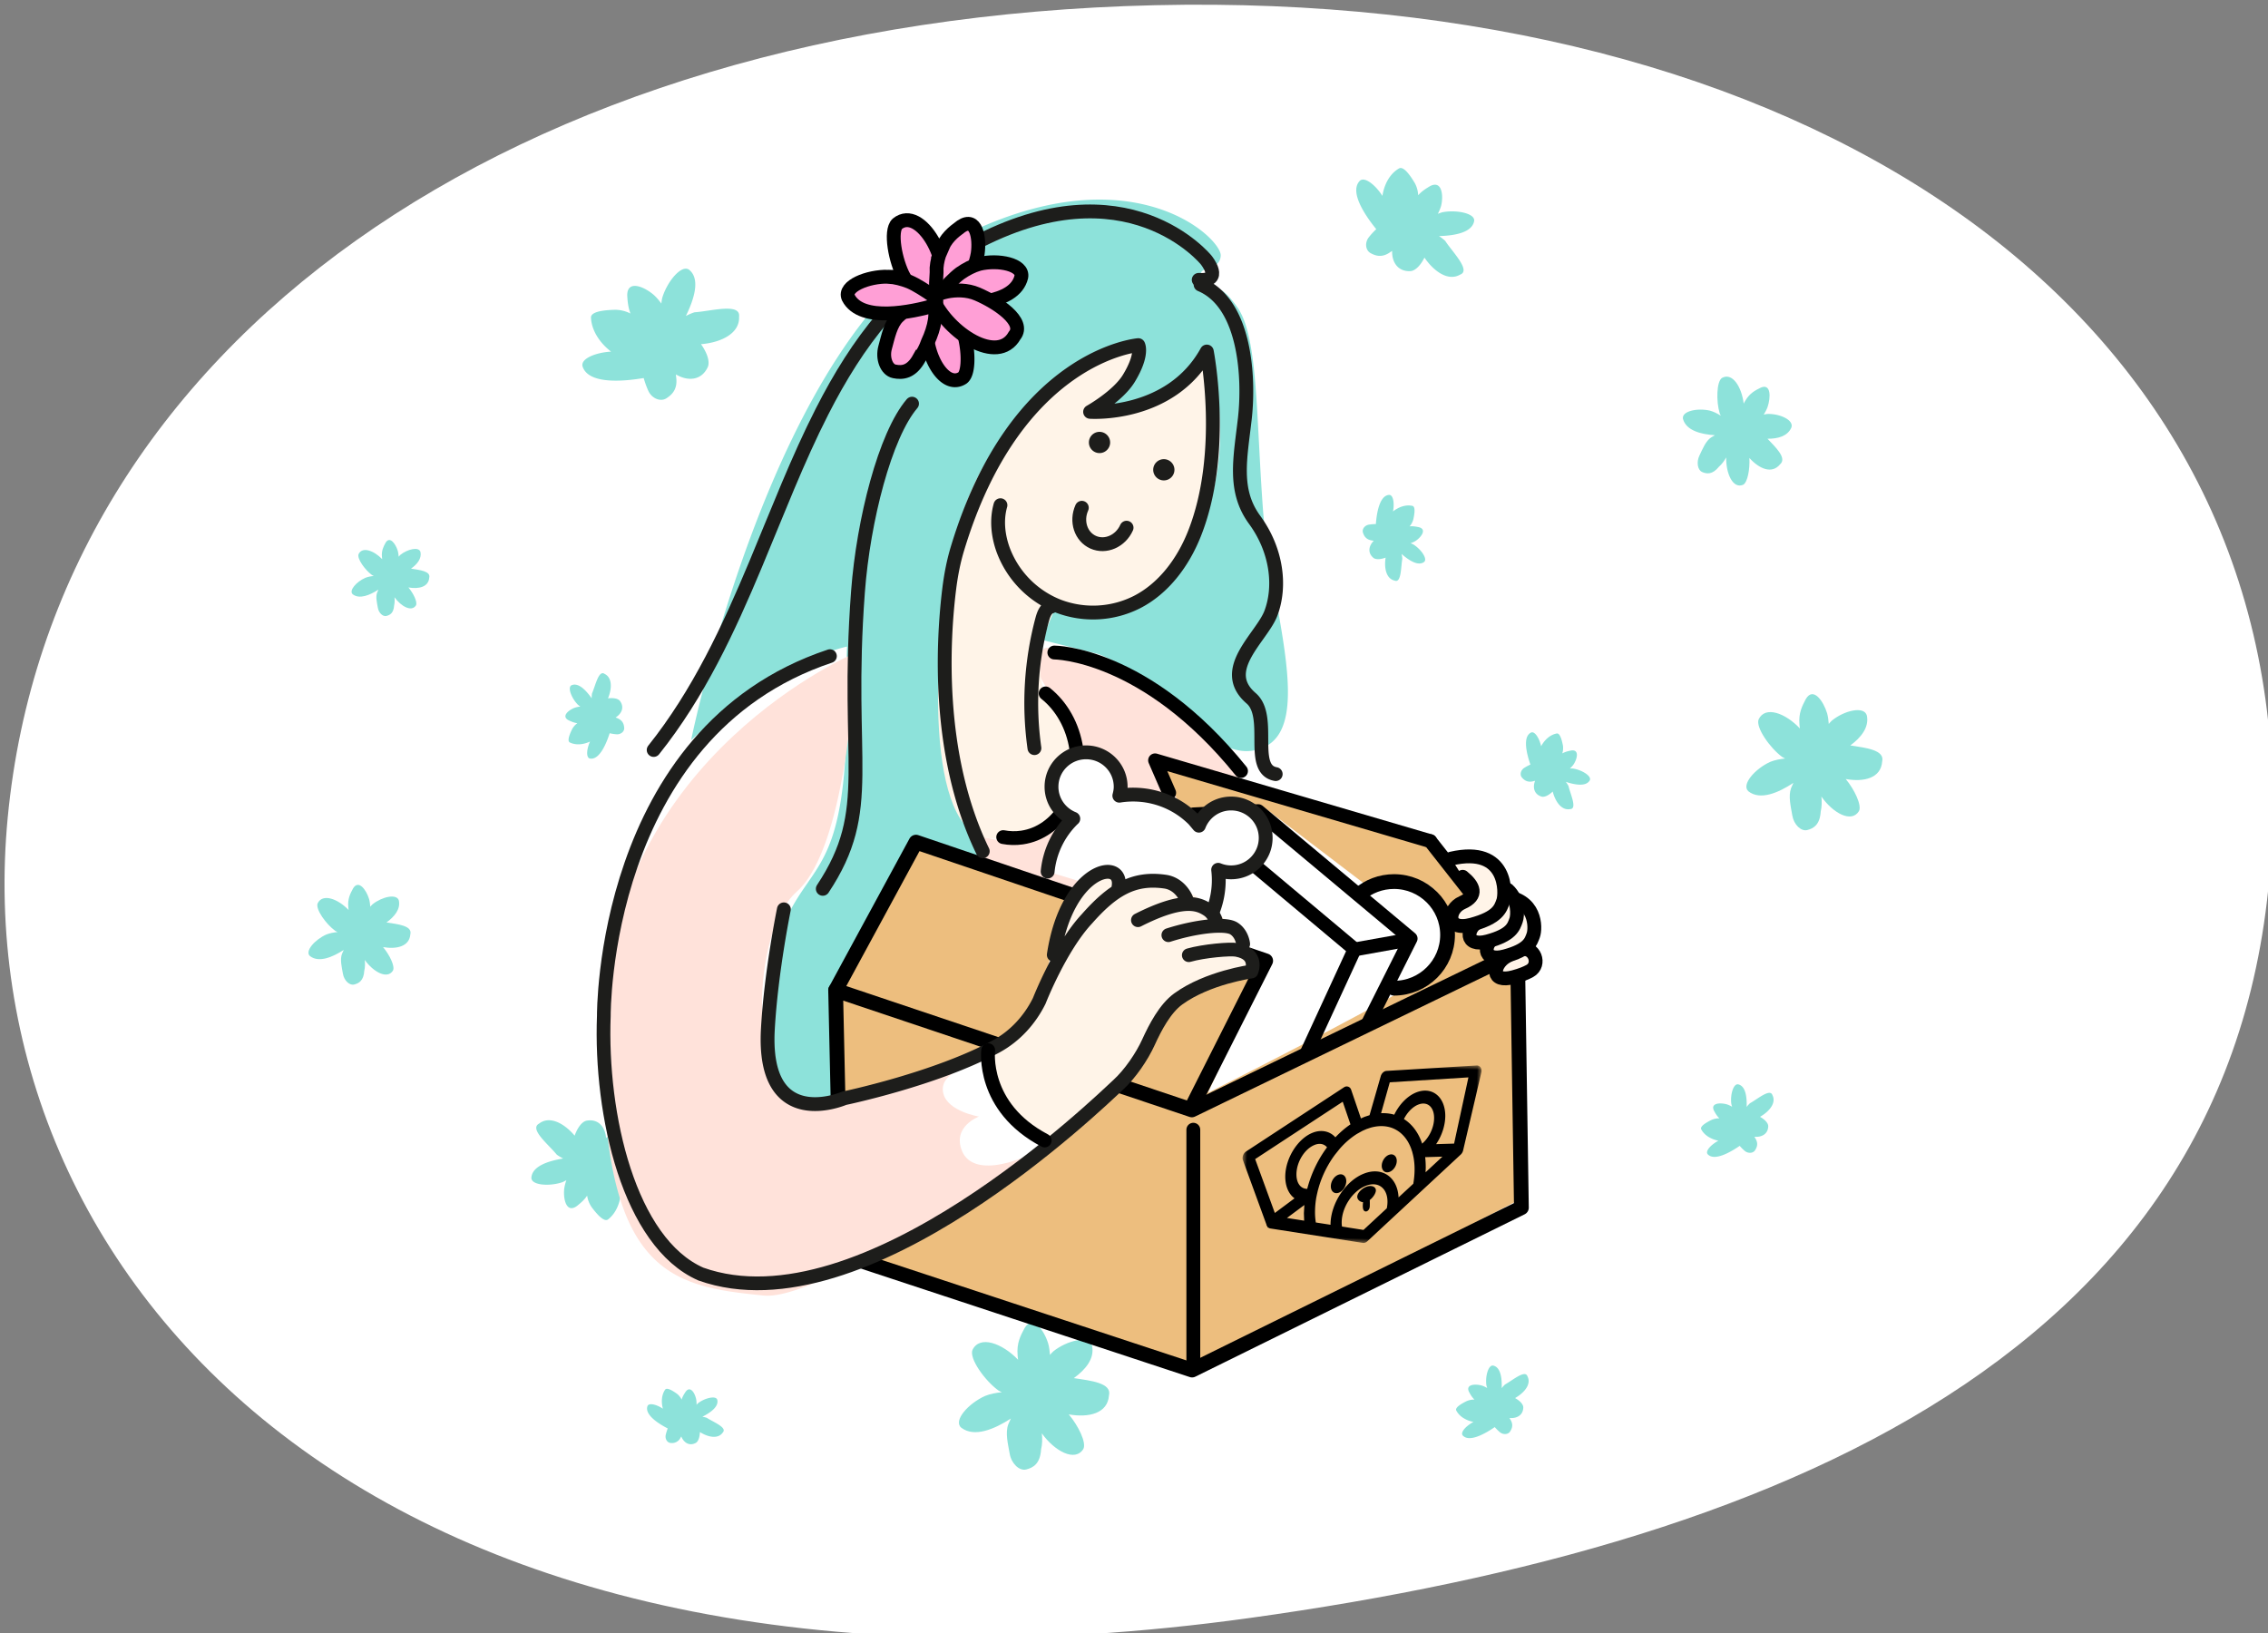 <svg xmlns="http://www.w3.org/2000/svg" xmlns:xlink="http://www.w3.org/1999/xlink" width="250" height="180" xmlns:v="https://vecta.io/nano"><rect width="100%" height="100%" fill="#808080" stroke="none"/><style><![CDATA[.B{stroke-width:1.525}.C{stroke:#000}.D{stroke-linejoin:round}.E{stroke-linecap:round}.F{fill:#fff4e8}.G{fill:#ff9fd6}.H{fill:#fff}.I{stroke:#1d1d1b}.J{stroke-width:1.627}]]></style><defs><path id="A" d="M0 0h26v20H0z"/><path id="B" d="M133.23 101.449c.93-1.725 1.275-3.676 1.047-5.573a3.8 3.8 0 0 0 1.426.28c2.105 0 3.812-1.699 3.812-3.795s-1.707-3.793-3.812-3.793c-1.626 0-3.003 1.017-3.551 2.442l-.556-.66c-2.232-2.233-5.309-3.108-8.213-2.643.085-.316.147-.643.147-.986 0-2.096-1.707-3.793-3.812-3.793s-3.812 1.698-3.812 3.793c0 1.599.997 2.961 2.403 3.52l-.09.081c-1.618 1.605-2.533 3.648-2.739 5.748"/><path id="C" d="M129.458 51.783a1.17 1.17 0 1 1-2.34 0 1.17 1.17 0 1 1 2.34 0"/><path id="D" d="M164.908 100.815s2.563 1.307.044 2.41c-1.438.631-1.685 2.889.931 2.182s2.868-1.587 3.134-2.337.371-4.058-3.488-4.278"/><path id="E" d="M166.2 98.087c1.206 1.099 1.099 2.824.916 3.339-.266.751-.517 1.631-3.134 2.337s-2.371-1.55-.931-2.182"/><path id="F" d="M161.231 96.646c1.189.961 1.745 2.059-.056 2.85-1.6.701-1.873 3.211 1.035 2.426s3.187-1.763 3.484-2.597.517-6.125-5.721-4.686"/></defs><g fill="none" fill-rule="evenodd"><path d="M.852 90.104c-4.816 50.203 39.779 101.71 136.915 88.239C197.74 170.026 250.5 147.828 250.5 88.574c0-55.737-52.76-89.632-123.204-88C56.192 2.222 5.833 38.178.852 90.104z" class="H"/><path d="M136.235 91.374l5.25 3.345s-7.593-20.779-25.925-23.309c0 0-1.507-.404-.838 3.325 2.015 3.72 4.126 4.193 4.082 8.859s-3.334 10.453-9.903 8.789c-3.99-1.011-.74 3.047-.74 3.047l33.805 10.804-5.731-14.861z" fill="#ffe2da"/><path fill="#edbe7e" d="M127.814 84.592l29.531 8.233 10.359 12.481-36.168 17.037 8.859-15.824-20.36-7.088 14.046-3.626z"/><path d="M128.878 87.39l-1.556-3.581 30.331 8.903" class="B C D E"/><g fill="#8de2da"><path d="M194.828 48.361c1.136.01 2.204-.27 2.631-1.223.322-.84-1.303-1.566-2.673-1.507-.124.011-.246.047-.37.072.157-.262.309-.531.418-.826.363-1.069.392-2.643-.747-2.148-.607.301-1.215.602-1.708 1.448-.067.1-.118.208-.173.314-.223-1.837-1.237-3.471-2.392-2.833-.609.396-.647 2.596-.257 3.884.035.103.086.186.129.28-.38-.239-.78-.443-1.196-.557-1.384-.324-3.158.054-2.975.915.352 1.287 1.995 1.695 3.518 1.793l-.419.245c-.598.401-.937 1.272-1.287 1.998s-.201 1.591.295 1.81c.531.234 1.149.296 1.865-.589.311-.271.571-.628.791-1.014-.031 1.764.724 3.484 1.86 3.016.504-.252.764-1.759.695-2.957 1.099 1.205 2.475 1.801 3.386.696.771-.669-.451-1.834-1.389-2.818M45.308 62.681c.676-.489 1.189-1.112 1.041-1.837-.162-.614-1.429-.318-2.213.313-.069.061-.127.134-.189.202-.017-.217-.04-.435-.101-.647-.234-.764-.878-1.666-1.343-.889-.234.435-.466.868-.401 1.562.002.087.018.169.029.252-.904-.941-2.189-1.423-2.604-.559-.194.489.708 1.749 1.479 2.309.064.043.13.067.194.102-.324.03-.647.09-.942.207-.954.419-1.844 1.407-1.374 1.813.75.574 1.893.09 2.833-.52l-.143.322c-.186.486-.02 1.126.078 1.69s.55.986.934.894c.414-.099.804-.333.856-1.144.07-.289.075-.605.043-.918.722 1.011 1.891 1.655 2.368.894.191-.36-.287-1.327-.832-1.974 1.156.202 2.221-.059 2.294-1.082.174-.714-1.038-.84-2.006-.988m75.072 85.67c-.314-1.188-2.76-.616-4.279.605-.131.116-.243.258-.363.389-.034-.418-.079-.839-.195-1.251-.453-1.476-1.698-3.219-2.598-1.719-.449.84-.899 1.679-.774 3.02.003.167.035.327.056.488-1.746-1.818-4.232-2.749-5.035-1.081-.374.944 1.369 3.382 2.859 4.461.125.082.25.131.377.196-.627.059-1.252.175-1.821.4-1.843.812-3.564 2.719-2.655 3.505 1.447 1.109 3.656.172 5.474-1.005l-.278.622c-.359.942-.04 2.178.151 3.265s1.062 1.907 1.806 1.73c.798-.191 1.554-.646 1.653-2.213.136-.558.145-1.167.082-1.774 1.397 1.953 3.656 3.198 4.575 1.728.369-.698-.554-2.565-1.607-3.816 2.233.391 4.291-.116 4.433-2.088.339-1.381-2.003-1.626-3.876-1.91 1.307-.945 2.3-2.149 2.014-3.55zM42.599 101.68c.888-.643 1.562-1.46 1.368-2.412-.214-.807-1.875-.418-2.905.411-.09.078-.165.175-.247.264-.023-.284-.054-.57-.132-.85-.308-1.002-1.153-2.185-1.764-1.165-.306.57-.612 1.139-.526 2.05.002.113.024.221.038.33-1.186-1.234-2.873-1.867-3.418-.733-.255.641.929 2.295 1.942 3.029.084.057.17.089.255.133-.426.041-.849.118-1.236.271-1.252.552-2.42 1.848-1.802 2.381.981.753 2.483.116 3.718-.682l-.189.423c-.244.638-.026 1.478.102 2.216s.721 1.296 1.227 1.175c.542-.13 1.055-.438 1.123-1.503.092-.379.098-.794.055-1.205.948 1.327 2.483 2.171 3.107 1.174.251-.474-.377-1.742-1.092-2.592 1.517.265 2.915-.078 3.011-1.419.23-.937-1.361-1.103-2.633-1.296m163.184-22.8c-.285-1.1-2.499-.57-3.872.56-.121.107-.22.239-.33.36-.03-.388-.071-.777-.176-1.16-.411-1.366-1.536-2.98-2.352-1.589-.408.777-.815 1.554-.701 2.796.003.153.032.302.051.451-1.581-1.683-3.829-2.545-4.556-1-.339.874 1.238 3.13 2.588 4.13.113.078.227.121.339.181-.568.057-1.132.162-1.647.37-1.668.753-3.225 2.52-2.402 3.246 1.308 1.027 3.309.158 4.955-.93l-.252.577c-.325.871-.035 2.016.136 3.022s.961 1.767 1.635 1.602c.723-.178 1.406-.598 1.497-2.05.122-.517.13-1.082.073-1.643 1.264 1.809 3.309 2.961 4.142 1.601.335-.646-.503-2.376-1.456-3.534 2.022.362 3.885-.107 4.013-1.935.306-1.278-1.814-1.504-3.509-1.767 1.183-.877 2.082-1.991 1.824-3.288z"/><path d="M81.467 34.91c.195-1.568-3.165-.593-4.911-.489-.339.111-.656.252-.954.409.924-1.877 1.618-4.11.343-5.107-.855-.581-2.421 1.345-2.946 3.108-.053.207-.073.421-.099.632-.235-.327-.495-.64-.791-.916-1.111-.983-2.998-1.739-2.969.038.04.647.098 1.298.356 1.973-.55-.281-1.114-.398-1.655-.413-1.02.027-2.699.134-2.699.854.063 1.474 1.014 2.836 2.218 3.761-1.652.085-3.357.755-3.152 1.609.624 2.018 4.477 1.684 6.746 1.301.136.483.307.962.511 1.412.382.84 1.336 1.233 1.978.828.69-.433 1.29-1.073 1.078-2.418.002-.074-.015-.147-.018-.222 1.305.775 2.83.701 3.525-.834.25-.637-.14-1.635-.757-2.497 2.246-.188 4.288-1.201 4.196-3.029m-22.046 88.943c-1.118.598 1.074 2.329 1.947 3.416a4.79 4.79 0 0 0 .709.43c-1.656.27-3.439.849-3.503 2.137.012.823 2 .951 3.397.48.161-.062.309-.148.46-.23-.106.306-.191.618-.235.937-.13 1.177.245 2.75 1.397 1.911.406-.324.805-.662 1.128-1.141a3.01 3.01 0 0 0 .494 1.265c.488.65 1.333 1.691 1.805 1.359.938-.722 1.391-1.969 1.441-3.18.819 1.035 2.046 1.833 2.512 1.305 1.034-1.339-.966-3.686-2.265-4.983.253-.312.488-.644.689-.985.373-.636.191-1.435-.371-1.667-.602-.248-1.299-.342-2.082.418-.05.032-.09.078-.137.114-.096-1.207-.849-2.163-2.176-1.905-.532.132-1.006.847-1.287 1.647-1.16-1.373-2.768-2.233-3.923-1.327m20.247 34.05c.539-.552-1.05-1.154-1.757-1.623a2.95 2.95 0 0 0-.49-.12c.911-.459 1.838-1.122 1.64-1.88-.16-.474-1.334-.185-2.058.345-.082.065-.153.141-.224.217.005-.196-.003-.394-.037-.587-.14-.705-.647-1.549-1.162-.853-.176.263-.343.532-.444.869a1.83 1.83 0 0 0-.517-.643c-.403-.287-1.085-.737-1.298-.457-.411.59-.444 1.395-.25 2.106-.666-.45-1.523-.688-1.696-.298-.354.965 1.236 1.961 2.229 2.474a4.89 4.89 0 0 0-.218.696c-.101.438.153.868.521.9a1.05 1.05 0 0 0 1.131-.623c.023-.029.038-.062.058-.091.278.681.89 1.097 1.612.705.284-.173.427-.675.443-1.19.925.584 2.015.787 2.519.052m95.574-71.897c.224-.477-.898-1.144-1.847-1.292-.114-.012-.229-.009-.345-.006.15-.144.296-.295.414-.468.408-.635.63-1.652-.276-1.515-.328.065-.656.14-.98.319a1.92 1.92 0 0 0 .069-.874c-.102-.52-.302-1.371-.67-1.322-.754.135-1.363.722-1.733 1.407-.183-.843-.678-1.678-1.099-1.514-.98.459-.476 2.406-.082 3.538a4.98 4.98 0 0 0-.679.36c-.397.254-.514.767-.252 1.068.281.322.661.585 1.331.383.04-.005.078-.018.118-.026-.284.722-.121 1.497.727 1.746.348.084.826-.185 1.214-.561.292 1.135.986 2.109 1.914 1.936.821-.008.029-1.658-.174-2.544a3.32 3.32 0 0 0-.293-.459c1.043.342 2.246.543 2.645-.178m16.343 33.518c-.537-.081-.877 1.186-.749 2.138.02.115.058.225.093.333-.185-.102-.377-.2-.583-.264-.748-.212-1.821-.141-1.423.692.159.296.328.591.599.851-.327-.008-.624.066-.888.182-.485.243-1.273.675-1.117 1.016.35.686 1.109 1.106 1.895 1.267-.784.416-1.469 1.125-1.185 1.484.738.811 2.525-.222 3.535-.918.171.199.357.385.553.552.366.31.91.28 1.133-.058.239-.362.391-.801-.003-1.388-.016-.038-.041-.07-.06-.107.798.07 1.519-.304 1.522-1.189-.017-.358-.421-.741-.906-1.009 1.043-.599 1.81-1.542 1.37-2.386-.245-.785-1.654.439-2.474.885a3.36 3.36 0 0 0-.371.41c.039-1.096-.108-2.309-.939-2.491m-27.002 31c-.537-.081-.877 1.186-.749 2.138.02.115.058.225.093.333-.185-.102-.377-.2-.583-.264-.748-.212-1.821-.141-1.423.692.159.296.328.591.599.851-.327-.008-.624.066-.888.182-.485.243-1.273.675-1.117 1.016.35.686 1.109 1.106 1.895 1.267-.784.416-1.469 1.125-1.185 1.484.738.811 2.525-.222 3.535-.918a4.9 4.9 0 0 0 .553.552c.366.31.91.28 1.133-.058.239-.362.391-.801-.003-1.388-.016-.038-.041-.07-.06-.107.798.07 1.519-.304 1.522-1.189-.017-.358-.421-.741-.906-1.009 1.043-.599 1.81-1.542 1.37-2.386-.245-.785-1.654.439-2.474.885a3.36 3.36 0 0 0-.371.41c.039-1.096-.108-2.309-.939-2.491m-2.093-126.184c.078-.834-1.973-1.233-3.48-.946-.181.043-.35.111-.523.176.147-.298.286-.601.369-.923.267-1.172.051-2.814-1.239-2.123-.459.274-.912.561-1.302 1.002a3.08 3.08 0 0 0-.371-1.346c-.435-.723-1.198-1.891-1.727-1.62-1.06.606-1.658 1.812-1.842 3.036-.734-1.165-1.93-2.15-2.476-1.679-1.225 1.213.59 3.859 1.798 5.346a7.74 7.74 0 0 0-.828.902c-.459.593-.358 1.427.2 1.736.6.333 1.313.525 2.212-.138.059-.029.109-.07.165-.103-.037 1.235.63 2.308 2.041 2.227.569-.06 1.142-.72 1.522-1.49 1.054 1.546 2.629 2.633 3.931 1.877 1.23-.452-.856-2.502-1.642-3.719a5.19 5.19 0 0 0-.689-.531c1.751-.046 3.672-.39 3.883-1.684m-5.512 37.596c.395-.35-.369-1.406-1.182-1.913-.101-.058-.208-.099-.314-.143.195-.073.389-.153.565-.266.627-.424 1.238-1.269.35-1.5-.328-.07-.658-.131-1.026-.094.208-.239.336-.506.409-.777.114-.517.269-1.377-.09-1.477-.745-.173-1.539.126-2.149.609.166-.847.044-1.807-.408-1.822-1.082.035-1.394 2.021-1.482 3.216-.258.002-.519.021-.768.062-.466.076-.779.502-.656.881.13.407.374.798 1.07.877.038.012.079.014.119.023-.55.552-.707 1.327-.027 1.889.285.214.832.157 1.337-.035-.185 1.157.066 2.325.988 2.532.757.316.687-1.511.852-2.404-.014-.187-.044-.366-.085-.538.82.725 1.846 1.385 2.499.88M62.991 75.536c-.466.249.032 1.453.704 2.135.084.079.179.143.272.21a3.13 3.13 0 0 0-.612.129c-.708.267-1.499.948-.688 1.378.301.143.609.278.975.328a1.95 1.95 0 0 0-.58.66c-.231.477-.582 1.278-.256 1.459.684.34 1.525.233 2.233-.096-.36.786-.466 1.748-.029 1.868 1.061.216 1.827-1.644 2.192-2.786a4.87 4.87 0 0 0 .76.116c.47.035.875-.307.844-.705-.031-.426-.177-.863-.835-1.1-.035-.021-.075-.032-.111-.05.663-.409.997-1.126.467-1.831-.227-.274-.772-.343-1.308-.274.449-1.084.478-2.278-.369-2.692-.663-.482-1.021 1.312-1.391 2.141a3.5 3.5 0 0 0-.041.543c-.629-.894-1.472-1.772-2.226-1.433"/></g><path d="M119.239 45.252c.012.003.044-.008.063-.009-.085-.003-.118-.002-.063.009m11.001 16.371c-3.824 5.372-9.04 7.126-14.73 4.085a1.06 1.06 0 0 0-.398-.122c1.101.965 2.366 1.654 3.784 1.953 4.084.866 8.333-1.568 11.344-5.917" class="H"/><path d="M136.397 33.878c-2.27-3.228-2.702-1.506-3.783-3.12s1.838-.646 1.946-2.582-9.996-11.699-29.152-1.834C85.253 36.72 76.181 81.586 76.181 81.586c8.083-7.543 15.293-9.918 17.184-10.316-.114 2.904.082 6.421-.099 10.632-.579 13.44-3.693 13.44-6.433 19.011s-2.978 26.528 5.868 27.539c8.008.915 11.941-2.07 15.359-8.104 2.888-5.097 1.6-18.426-.411-27.28-2.241-9.87-2.175-14.368-1.647-22.232.325-4.857.716-14.351 5.105-22.139 2.717-4.821 6.964-8.988 13.69-10.99 1.775 4.026-4.717 7.468-5.496 7.535.693.024 5.633.345 8.726-1.725 2.464-1.65 3.766-2.93 4.454-3.78.626-.775.742-1.193.742-1.193s3.45 10.593-.969 19.672a23.82 23.82 0 0 1-2.014 3.404c-3.012 4.348-6.073 6.59-10.216 6.356-1.449-.082-2.873-.281-3.909-.843-1.13-.328-1.459.14-1.743 3.281l6.64 1.661c8.089 3.03 12.516 12.795 18.244 10.321s.717-15.821-.049-26.358c-.759-10.411-.54-18.934-2.81-22.162" fill="#8de2da"/><g fill="#edbe7e"><path d="M100.967 92.826l38.548 13.076-8.14 16.44-39.266-13.189z"/><path d="M131.376 122.341L92.11 109.153l.646 29.116 38.647 12.747 36.3-18.899-.432-27.162z"/></g><path d="M131.376 122.341L92.11 109.153l.646 29.116 38.647 12.747 36.3-17.899-.432-28.162z" class="C D J"/><path d="M132.481 39.738c-.687.85-1.989 2.131-4.454 3.78-3.093 2.071-8.033 1.749-8.726 1.725-.018.002-.05.012-.061.009-.056-.011-.023-.012.061-.009.779-.067 7.271-3.508 5.496-7.535-5.79 1.723-16.76 8.629-19.601 22.277-2.667 12.417-3.058 31.68 3.706 32.399s10.98-3.195 9.744-9.81c-.356-1.91-3.699-4.739-3.975-8.37-.305-3.988 1.217-5.543 1.884-7.99 5.282 2.304 10.097.45 13.685-4.591 1.597-2.307 2.852-5.143 3.534-8.33 1.091-5.096.505-9.982-1.293-13.555" class="F"/><path d="M138.928 88.682l11.591 8.825s2.413-1.854 6.239-.324 4.184 7.927-.576 11.017-23.037 12.265-23.037 12.265l6.604-14.3-5.431-2.506.194-8.509s1.956 1.114 3.984.223.432-6.692.432-6.692" class="H"/><g class="C D E"><path d="M92.11 109.153l8.857-16.327 38.548 13.078-7.976 15.8" class="J"/><path d="M131.565 89.765l7.129-.357 16.8 14.046-4.665 9.28m-23.775-14.316l4.511-8.654 17.749 14.871-5.323 11.547m-33.408-23.91c.673.128 1.368.149 2.067.047 4.013-.582 6.698-4.945 5.996-9.745-.377-2.584-1.656-4.766-3.384-6.141" class="B"/></g><use xlink:href="#B" class="H"/><use xlink:href="#B" class="B D E I"/><path d="M89.542 121.702c-6.61 1.293-7.483-18.265-1.698-23.435s6.492-26.326 6.492-26.326-26.914 11.283-27.777 40.022 7.355 29.786 17.624 30.844c6.848.705 33.002-17.824 33.002-17.824-7.317.263-8.259-9.224-8.259-9.224-6.015 2.438-14.414 4.97-19.386 5.942" fill="#ffe2da"/><path d="M109.23 116.727s1.049 7.967 7.708 8.745c-5.877 3.579-9.869 3.827-10.878 1.432-1.151-2.728 1.853-3.828 1.853-3.828s-3.416-.559-3.923-2.52c-.569-2.205 2.615-3.144 5.241-3.828" class="H"/><path d="M123.589 97.681c-.997.404-.459-1.869-1.527-1.824-4.374.19-5.703 6.652-6.582 10.873-.275 1.322-1.722 6.553-6.552 9.029 0 0-.597 3.508 1.446 5.942s5.32 4.245 5.32 4.245c1.412-1.185 5.889-5.631 7.063-6.696 3.348-3.04 3.099-4.382 4.847-6.441 7.082-8.344 10.416-3.33 10.645-6.199.208-2.591-2.094-4.339-4.288-6.204-2.838-2.412-6.144-4.439-10.371-2.725" class="F"/><path d="M130.908 99.634c0-.508-.78-2.207-2.471-2.451-3.445-.498-5.764.851-8.625 4.094-2.966 3.175-5.256 9.044-5.256 9.044-1.04 2.102-2.667 3.885-4.732 5.011-6.625 3.613-16.763 5.724-16.763 5.724s-9.065 3.936-8.42-7.613c.354-6.344 1.765-13.207 1.765-13.207m29.754 5.014c1.467-9.711 7.862-10.839 7.109-7.344m2.169 3.519c5.004-2.538 6.65-1.796 7.617-1.193.917.573 1.027 1.523 1.027 1.523m2.948 2.295s-.108-1.14-1.027-1.713c-.968-.605-4.25-.211-7.21.739m-20.465-9.244c-5.193-10.698-4.372-23.494-3.693-28.946.186-1.491.467-2.965.902-4.404 6.437-21.356 19.938-22.438 19.938-22.438s.554 1.033-1.041 3.658c-1.203 1.979-4.273 3.695-4.273 3.695s8.846.635 12.866-6.649c0 0 2.204 11.19-1.397 20.162-1.238 3.082-3.343 5.938-6.308 7.458a10.74 10.74 0 0 1-8.678.441 10.67 10.67 0 0 1-6.066-6.193c-.572-1.573-.757-3.319-.299-4.929m22.062-24.315c5.009 2.105 5.375 10.408 4.874 14.785s-1.295 7.889 1.079 11.137c2.494 3.41 2.893 7.385 1.803 10.286-1 2.666-5.844 6.242-2.189 9.385 2.363 2.033-.26 7.844 2.711 8.359m-24.731-18.468c-.591.161-.85.836-1.008 1.426a35.68 35.68 0 0 0-.856 14.18" class="B D E I"/><path d="M131.039 105.288c1.664-.473 4.543-.723 5.271-.588 2.493.462 1.636 2.391 1.636 2.391s-4.804.643-8.077 3.024c-1.447 1.053-2.526 3.123-3.274 4.763-.733 1.608-2.032 3.502-3.335 4.699-1.884 1.731-28.058 27.258-46.013 20.855-7.889-3.476-11.107-17.51-10.687-28.467 0 0-.281-31.245 24.924-39.642" stroke-width="1.511" class="D E I"/><g fill="#1d1d1b"><use xlink:href="#C"/><use xlink:href="#C" x="-7.089" y="-3.011"/></g><g class="B D E"><path d="M124.182 58.164c-.67 1.492-2.319 2.211-3.68 1.605s-1.923-2.307-1.252-3.801" class="I"/><path d="M157.652 92.713l9.619 12.242" class="C"/></g><path d="M165.919 105.519c-1.314.859-1.685 2.889.931 2.182.785-.213 1.357-.439 1.781-.675 1.275-.708.487-2.733-.925-2.36-.495.131-1.085.394-1.788.853" class="F"/><path d="M165.919 105.519c-1.314.859-1.685 2.889.931 2.182.785-.213 1.357-.439 1.781-.675 1.275-.708.487-2.733-.925-2.36-.495.131-1.085.394-1.788.853z" class="B C D"/><use xlink:href="#D" class="F"/><use xlink:href="#D" class="B C D E"/><use xlink:href="#E" class="F"/><use xlink:href="#E" class="B C D E"/><use xlink:href="#F" class="F"/><g class="B C D E"><use xlink:href="#F"/><path d="M131.539 124.524v25.633"/></g><path d="M72.053 82.668c4.948-6.192 8.252-13.329 11.246-20.484 2.409-5.759 4.616-11.529 7.317-16.827 3.855-7.567 8.714-14.169 16.598-18.396 17.019-9.122 25.742 1.701 25.742 1.701s1.959 2.394-.824 2.185m-31.6 13.648c-2.963 3.464-5.363 12.81-5.958 20.719-1.427 18.976 1.983 23.925-3.88 32.759" class="I B D E"/><path d="M148.624 104.776l6.695-1.199" class="F"/><path d="M148.624 104.776l6.695-1.199" class="B C"/><path d="M99.672 30.586c-.998-1.815-1.597-5.135-.759-5.918 2.522-2.044 6.166 4.23 4.744 7.987-.305.717-1.817-.143-2.717-.705-.466-.325-.908-.766-1.269-1.363" class="G"/><path d="M99.672 30.586c-.998-1.815-1.597-5.135-.759-5.918 2.522-2.044 6.166 4.23 4.744 7.987-.305.717-1.817-.143-2.717-.705-.466-.325-.908-.766-1.269-1.363z" class="B C"/><path d="M106.034 36.143c.71 1.775.902 4.888.064 5.514-2.485 1.594-5.114-4.564-3.441-7.853.351-.625 1.623.333 2.377.947a4.17 4.17 0 0 1 1 1.392" class="G"/><path d="M106.034 36.143c.71 1.775.902 4.888.064 5.514-2.485 1.594-5.114-4.564-3.441-7.853.351-.625 1.623.333 2.377.947a4.17 4.17 0 0 1 1 1.392z" class="B C"/><path d="M101.328 39.469c-.859 1.552-1.849 1.652-2.755 1.464-.846-.173-1.336-1.433-1.006-2.628s.603-2.614 1.426-3.401c1.433-1.374 2.743-2.106 3.687-1.41.814.599.298 2.723-.403 4.195-.231.654-.537 1.274-.948 1.781" class="G"/><path d="M101.328 39.469c-.859 1.552-1.849 1.652-2.755 1.464-.846-.173-1.336-1.433-1.006-2.628s.603-2.614 1.426-3.401c1.433-1.374 2.743-2.106 3.687-1.41.814.599.298 2.723-.403 4.195-.231.654-.537 1.274-.948 1.781z" class="B C"/><path d="M103.702 27.658c.521-1.427 1.386-2.068 2.25-2.708 1.644-1.099 2.07 1.275 1.82 2.997-.4 2.334-1.951 4.429-3.665 4.781-1.409.304-.792-1.895-.867-3.23.056-.616.194-1.245.463-1.84" class="G"/><path d="M103.702 27.658c.521-1.427 1.386-2.068 2.25-2.708 1.644-1.099 2.07 1.275 1.82 2.997-.4 2.334-1.951 4.429-3.665 4.781-1.409.304-.792-1.895-.867-3.23.056-.616.194-1.245.463-1.84z" class="B C"/><path d="M107.923 29.094c2.139-.517 4.911.071 4.654 1.435-.771 3.138-6.408 3.011-8.735 2.819-.432-.036-.496-.719-.108-1.157.617-.698 1.444-1.573 2.101-2.062.65-.45 1.356-.825 2.088-1.035" class="G"/><path d="M107.923 29.094c2.139-.517 4.911.071 4.654 1.435-.771 3.138-6.408 3.011-8.735 2.819-.432-.036-.496-.719-.108-1.157.617-.698 1.444-1.573 2.101-2.062.65-.45 1.356-.825 2.088-1.035z" class="B C"/><path d="M107.718 32.407c2.238.961 5.361 3.055 4.119 4.582-1.855 3.28-7.266-.236-8.985-4.008-.253-.485 2.629-1.535 4.867-.574" class="G"/><path d="M107.718 32.407c2.238.961 5.361 3.055 4.119 4.582-1.855 3.28-7.266-.236-8.985-4.008-.253-.485 2.629-1.535 4.867-.574z" class="B C"/><path d="M97.91 30.5c-2.271-.055-4.951 1.065-4.403 2.302 1.449 2.813 7.121 1.547 9.434.894.427-.122.348-.78-.137-1.116-.772-.535-1.794-1.196-2.563-1.524-.753-.295-1.545-.506-2.331-.556" class="G"/><g class="C"><path d="M97.91 30.5c-2.271-.055-4.951 1.065-4.403 2.302 1.449 2.813 7.121 1.547 9.434.894.427-.122.348-.78-.137-1.116-.772-.535-1.794-1.196-2.563-1.524-.753-.295-1.545-.506-2.331-.556z" class="B"/><g class="D E"><path d="M149.82 98.587c1.032-.881 2.374-1.415 3.842-1.415 3.259 0 5.902 2.631 5.902 5.877s-2.642 5.877-5.902 5.877" class="J"/><path d="M108.927 115.76s-.779 6.272 6.228 9.95m1.064-53.785s10.046.014 20.578 13.061" class="B"/></g></g><g transform="matrix(.999 .035 -.035 .999 137.357 116.552)"><path d="M15.972 12.123c.089 0 .181-.019.274-.057.438-.178.771-.722.757-1.234-.006-.266-.11-.488-.287-.607-.165-.115-.377-.129-.593-.04-.437.178-.771.722-.757 1.234.008.266.112.488.288.609a.56.56 0 0 0 .317.096m-5.358.456c-.45.187-.792.756-.778 1.295.008.279.115.511.296.636.097.068.207.102.326.102a.74.74 0 0 0 .282-.06c.449-.187.792-.756.778-1.295-.008-.279-.115-.511-.296-.636-.17-.119-.386-.135-.608-.042m2.835 2.927c-.051.598.023.904.234.991.032.014.064.02.098.02.061 0 .123-.02.181-.059.138-.093.228-.269.242-.474a5.64 5.64 0 0 0-.008-.465l-.015-.282c.359-.288.644-.773.636-1.079h0a.43.43 0 0 0-.192-.353c-.211-.147-.538-.15-.88-.006-.519.217-.968.74-.958 1.121.003.136.064.269.172.375a.75.75 0 0 0 .489.211" fill="#000"/><mask id="G" class="H"><use xlink:href="#A"/></mask><path d="M7.028 17.769l-1.909-.229 1.871-1.496-.02.904.058.821h0zm6.667-4.082c.654-.28 1.269-.256 1.722.073.449.322.706.904.722 1.64a3.99 3.99 0 0 1-.049.684l-2.487 2.476-2.381-.286a2.82 2.82 0 0 1-.051-.486c-.041-1.645 1.089-3.483 2.524-4.1h0zm8.483-7.972v-.002c-.029-1.038-.415-1.902-1.062-2.366-.348-.251-.745-.378-1.18-.378-.334 0-.68.076-1.027.225-.953.41-1.833 1.361-2.361 2.549-.461-.116-.95-.153-1.457-.113l.84-3.439 8.648-.845-1.324 7.352-1.98.129c.598-.945.926-2.073.903-3.111h0zm-3.013-1.182h0c.449-.194.873-.17 1.198.06.366.263.578.759.591 1.395.026 1.01-.463 2.14-1.22 2.837-.443-1.185-1.169-2.095-2.104-2.64.352-.767.938-1.397 1.534-1.652h0zM7.895 9.38v-.002c.201-.087.398-.132.588-.132a1.03 1.03 0 0 1 .783.352c-.962 1.395-1.661 3.003-2.024 4.655h-.038c-.282 0-.536-.101-.736-.291-.293-.282-.458-.74-.47-1.291-.034-1.352.817-2.829 1.897-3.291h0zm2.252-.915c-.625-.663-1.584-.825-2.508-.424-1.624.698-2.91 2.899-2.864 4.904.029 1.076.432 1.946 1.106 2.4l-2.113 1.691-2.377-5.863 9.428-6.66.941 2.465c-.565.413-1.108.914-1.614 1.487h0zm-.195 9.655l-1.629-.195c-.081-.404-.126-.824-.133-1.251a9.38 9.38 0 0 1 .084-1.482l.054-.327.092-.475.107-.435c.331-1.264.896-2.496 1.635-3.566l.492-.658c.568-.703 1.203-1.29 1.886-1.745l.568-.342.432-.209.434-.163a4.61 4.61 0 0 1 .564-.147c.656-.127 1.275-.094 1.845.096a3.39 3.39 0 0 1 .483.214c.731.396 1.313 1.087 1.682 1.998l.029.076.095.254.103.355.005.019.067.276a7.32 7.32 0 0 1 .155 1.364c.012.475-.017.979-.089 1.501l-1.572 1.562c-.084-1.017-.498-1.84-1.171-2.326-.752-.539-1.725-.598-2.731-.163-1.98.852-3.546 3.416-3.491 5.714l.003.057zm10.167-7.817l1.9-.122-1.797 1.789.002-.469a9.71 9.71 0 0 0-.104-1.197h0zM25.922.269l-.038-.07-.037-.036a.47.47 0 0 0-.428-.158l-9.925.946c-.265.042-.507.291-.584.607l-1.083 4.336-.542.2-.395.189-1.192-3.13c-.061-.153-.173-.265-.316-.311-.167-.06-.331-.028-.492.087L.356 10.373a.89.89 0 0 0-.31.427c-.063.187-.063.386.002.542l2.856 7.047-.018.015.09.133.084.142.034-.019a.48.48 0 0 0 .052.037.52.52 0 0 0 .161.06l10.263 1.237.064.003a.52.52 0 0 0 .213-.045c.077-.033.152-.084.216-.149l9.992-9.949a1.23 1.23 0 0 0 .087-.113l.017-.028c.029-.048.051-.093.067-.136l.006-.023c.015-.028.026-.06.034-.096l1.704-8.65c.051-.194.034-.392-.049-.542h0z" fill="#000" mask="url(#G)"/></g></g></svg>